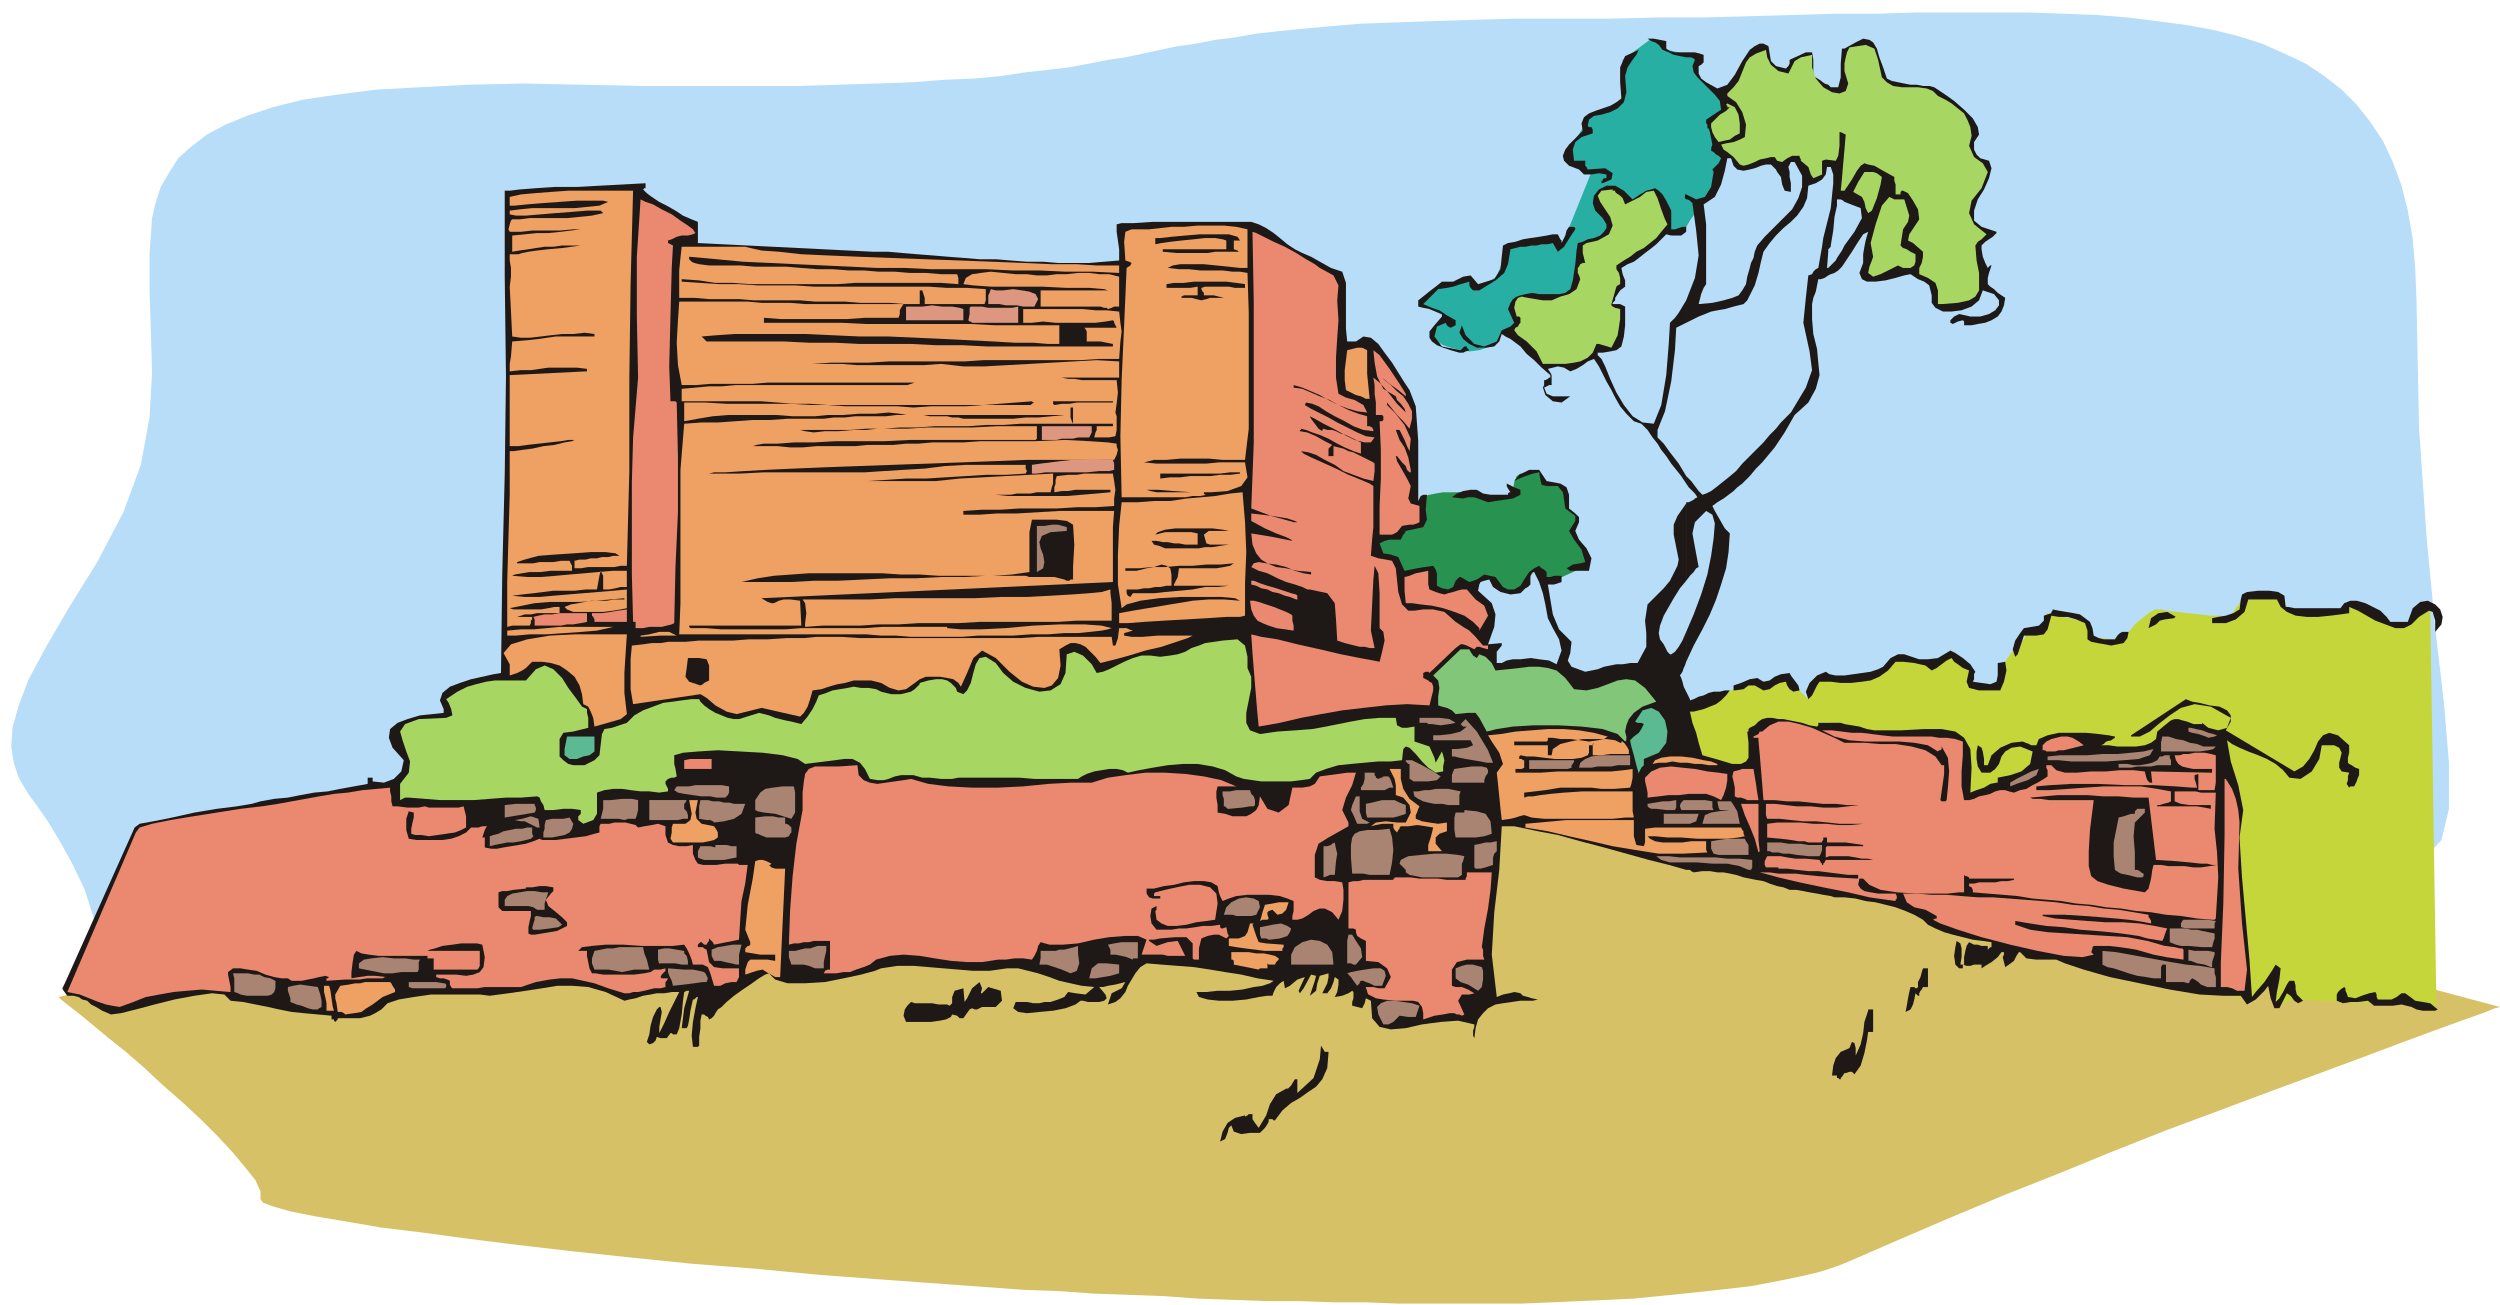 <svg xmlns="http://www.w3.org/2000/svg" fill-rule="evenodd" height="1.047in" preserveAspectRatio="none" stroke-linecap="round" viewBox="0 0 2006 1047" width="2.006in"><style>.pen1{stroke:none}.brush7{fill:#1e1916}.brush8{fill:#a8d663}.brush9{fill:#ea8970}.brush10{fill:#efa063}.brush11{fill:#aa8472}.brush12{fill:#5bba91}.brush14{fill:#dd967f}</style><path class="pen1" style="fill:#b7ddf9" d="m84 770-8-31-8-25-10-21-10-18-9-15-9-13-8-11-7-12-4-12-2-13 1-15 5-18 8-21 14-26 18-31 23-37 21-40 14-38 7-38 2-36-1-34-1-32v-30l2-28 3-13 4-12 7-12 7-11 10-9 13-10 15-8 17-7 21-7 24-6 27-4 31-4 36-2 39-2 44-1 48 1 48 1h123l34-1 31-1 28-1 26-2 24-1 21-2 20-3 18-2 17-2 16-3 15-3 14-2 14-3 14-3 14-3 15-2 15-3 16-2 17-3 18-2 20-2 22-2 24-2 27-1 29-1 31-1 35-1h77l39-1h37l36-1 36-1 34-1h33l32-1h90l28 1 26 1 25 2 24 3 23 3 22 4 20 5 19 6 18 8 17 8 15 10 14 11 12 12 11 14 10 15 8 17 7 19 5 20 4 23 2 24 1 26 2 101 6 87 7 74 7 60 4 48v37l-6 25-15 16-10 3-19 3-29 3-37 3-44 3-52 3-58 3-64 4-68 3-73 3-77 4-80 3-83 3-84 4-86 3-85 3-86 3-85 3-84 3-81 2-79 3-75 2-71 3-67 2-61 1-55 2-48 2-41 1-33 1h-25l-15 1h-5z"/><path class="pen1" style="fill:#d6c166" d="m47 800 1018-243 941 251-4 1-10 4-17 6-22 8-27 10-32 12-35 13-38 14-40 15-43 16-43 17-44 18-43 17-43 18-42 18-39 17-10 4-12 4-12 3-14 3-15 3-16 3-17 2-18 2-19 2-20 2-20 2-21 1-23 1-22 1-24 1h-99l-26-1h-26l-27-1h-27l-27-1-28-1-27-2-28-1-28-1-28-2-28-1-27-2-28-2-55-4-54-4-52-5-51-4-49-5-47-5-43-5-40-5-37-5-33-4-29-5-24-4-20-4-14-4-8-3-2-3v-6l-4-9-8-10-10-12-12-13-13-13-15-14-16-14-15-14-15-13-15-12-12-10-11-9-9-7-5-4-2-2z"/><path class="pen1" style="fill:#28afa3" d="m1204 268-1 2-1 3-2 3-3 2-4 1-6 2-8 1-7-1-8-2-6-2-5-3-4-4v-4l2-4 4-4 5-4-21-10 17-14 21-6 9 7 15-9 9-24 39-7 3 9 25-62-21-13 22-35 24-9V48l23-17 13 9 25 6-1 15 27 22-19 13 15 33-3 8-3 7-4 7-5 7-4 6-5 6-5 7-4 7-17 3-131 81z"/><path class="pen1" style="fill:#c4d63a" d="m1351 572 55-26 12 5 14-8 19 18 9-17 43-2 19-15 28 5 15-7 18 13-2 10 22 3 1-4 2-8 4-10 7-9 7-7 2-4-1-2-1-1 2 1 6 1h5l2-2v-5l2-4 1-4v-1l33 7 4 12 22 3 1-1 3-3 4-4 4-5 6-5 5-4 5-3h5l5 1 8 1 9 1 9 1 9 1h8l5 1h2l13-18h24l11 12h44l5-5 39 19 25-15 5 320-113-6-16 5v-23l-22 19-463-153 10-78z"/><path class="pen1" style="fill:#289351" d="m1139 403 1-3 3-2 4-1 5-1 6-1h19l20 4h16l2-2-1-4 1-6 2-5 3-2h5l4-1 3-1 1-1 9 11 11 2 4 18 9 6-5 12 14 22-4 7-22 10-5 1-5-3-4-3-4-2-4 6-4 5-5 4-6 3-5-2-4-4-5-3-4-5-70 32-28-75 43-16z"/><path class="pen1 brush7" d="m1480 39 9-5 6-3 5 1 3 2 3 5 2 7 3 8 3 9 4 2 5 1 5 1 5 1h5l5 1h5l4 1 3 2 6 4 7 5 8 7 7 7 4 7 1 6-4 6v6l2 4 3 3 7 2 2 6-2 8-4 9-5 8-3 9v8l6 5 12 4v1l-3 3-3 2-3 2-3 3v3l1 6 2 5 2 4 1-1 1-1h1l-1 3-1 3-1 4v5l2 2 3 2 3 3 6 4-1 6-2 5-3 4-5 3-5 2-6 1-5 1h-6v-3l-1-1-4 1-2 1-2 1-2-1v-2l1-1 2-2 2-1 2-1 9 2h8l7-2 5-3 3-4v-4l-4-5-9-3-3 8-6 5-8 3-8 1h-7l-6-3-3-4v-6l-2-8-4-3-5-2-6-4-5 1-7 2-8 2-8 1h-7l-4-2-2-5 3-8v-7l1-6 1-5 2-7-4 2-4 6-5 8-6 9v-14l8-11 6-11-1-8-13-5V39zm0 542 6 1 6 1 6 2 6 1h22l18-1h14l11 2 7 5 5 9 1 15-1 20 5-2 6-2 5-3 5-1h1v-4l10-2 9-3 7-6 2-10-10-4-7 1-5 3-3 4-2 6-3 4-4 3h-7l-3-5-1-6v-6l1-5 3 2 1 3 1 6v5h3l3-8 7-6 9-4 9-1 5 2 2 1h4l2-5 7-3 9-2h22l10 1 8 1 5 1v1l-3 2-4 1-2 2-2 1h6l7 1h15l7-1 5-2 4-3 1-6 6-5 5-4 3-1h3l3 1 4 1 5 2h7v-1l5 4 8 2 7-2 3-8-16-9-13-2-11 3-9 6-9 7-7 6-8 4h-7v-1l44-29 5 2 6 1 8 2 8 1 6 3 3 4v5l-4 7 55 33 7-4 5-6 4-7 3-7 4-5 5-2 7 2 9 8v6l-1 4v4l1 1 2 1 3 2 3 1v5l-1 2-1 3-2 4h-3l-1 1-2-3 1-3v-3l1-3-6-1-2-3v-4l1-4 1-4-2-4-4-2h-10l-2 11-6 10-9 6-9-1-5-6-6-5-7-4-7-3-8-3-7-3-6-3-4-3 3 17 6 19 4 20-3 22 2 32 3 33 3 33 2 30 3-4 7-8 6-9 3-5 4 3-1 9-2 10-1 8 3-3 3-5 3-6 2-3h4l1 4v3l1 4 5 5-4 2-3-2-3-4-3-2-6 12h-4l-3-8-2-10-3 4-7 7-7 4-5-7h-14l-19-1-24-4-24-5-24-5-21-6-15-5-7-3h-16l-8-1-5-5h-1l-2 3-2 4-4 3-3 2-1-4-1-4 1-2v-2h-2l-3 4-5 4-5 3-3 2v-3h-6l-3 1h-3l-3-1v3h-3l-3-3-1-7 1-7 1-5 3 2 1 4v7l-1 6h3v-6l1-5 1-4 2-3 4 2h3l3 1h5v3l1-1 1-1h1v-4l-7-1-8-1-8-2-8-2-7-2-7-3-6-3-4-4-7-4-7-3-8-3-8-2-8-2-8-1-8-2-9-1V581zm-11-511h6l2-8V51l1-12h2v123l-1-1-2-1h-3v5l-2 9-1 11-2 12v-30l1-10 1-10v-7l-2-6V70zm11 141-2 3-3 3-3 2-3 1v-7l1-1 1-1 1-1 1-1 1-2 2-3 2-3 2-4v14zm-11 369h8l3 1v139h-8l-3-1V580zm-65-540 4-3 4-2h3l4 2 1 6 1 6 4 4 8 2 2-2 1-2v-3l13-6h5l1 6v13l5 3 4 3 3 1 2 2v64h-3l-1 6-3 4-5 3-6 2-1 10-3 7-5 7-5 5-6 5-6 6-5 6-5 7-2 8-2 9-3 10-4 8v-22l1-4 2-4 1-5 2-5 6-7 7-7 8-8 7-7 5-9 3-9v-9l-6-11h-3l-1 2-1 2 1 4v4l1 5v7l-5-1-2-5-1-6-3-4-1-2-1-1-2-2-1-1h-4l-4 1-5 2-4 1V40zm65 180v-7l-1 1-1 1h-1l1-13v-2l1-1 1-1v-31l-2 8-2 8-2 8-1 7-3 17-2 1-2 2-1 2-3 1-1 9-1 9-1 10-1 10 5 23 2 15-5 14-12 20-2 2-3 3-3 3-4 5-5 5-5 6-5 5-6 6v16l5-6 5-5 5-6 5-6 4-6 4-6 4-7 4-7 11-10 6-11 3-11-1-10-1-11-3-12-1-12v-12l1-5 2-5 1-5 1-5h2l3-1 3-2 2-1zm-65 364 4-2 3-3 3-2 4-1h4l5 1h4l5 1 5 1 5 1 6 2 6 1 1-1v-2h10v139l-6-1-5-1-6-1-5-1-6-1h-5l-5-2-5-1-6-2-5-2-6-1-5-1V584zm-51-343 7-18 3-18-2-20-3-22-1-1-1-1-2-1h-1v-4l8 4 7-2 5-8 2-12-1-2 2-2 3-3 2-4-2-2-2-1-2-2-2-1v-2l1-3-1-5-1-5-1-3h-1v-3l-1-1v-3l3-2 3-2 3-2 3-2-1-7-4-5-5-5-5-5-4-4-3-4-1-5 2-5-1-1-2-1h-4v-4h7l4 1 3 1v6l-1 1-1 1-2 1v6l2 4 4 3 9 5 8-3 6-8 6-11 6-9v96l-5 1-5-1-3-3-2-6h-3l-2 10-3 11-5 10-9 6 2 16v48l-2 3-2 5-1 4-1 4 11-1 9-2 7-2 5-2 3-4 3-5 1-6 2-7v22l-1 2-1 2-2 2-1 1-8 2-7 2-6 1-5 1-5 2-5 2-4 2-6 3v-18zm51 141-3 3-3 3-4 3-3 3-4 3-4 3-5 3-4 3 2 4 4 7 4 7 4 4-1 15-2 13-4 13-4 12-5 12-6 12-7 13-6 13v-24l6-14 6-16 5-16 3-15 2-14 1-12-2-7-5-3-9 9-2 9 2 11 3 16-2 1-2 3-3 3-3 4v-63h2l2-1 2-1 1-1 2-1-2-3-2-2-3-3-2-3v-6l4 4 3 4 3 4 3 3 3-1 4-2 4-3 5-4 5-4 6-5 5-6 6-6v16zm-51 173 1 2 1 2 1 2v1l3-1 4-2 4-1 4-2 4-1h5l4-1h4l-3 4-4 4-4 3-5 2-5 2-4 1-4 1h-3l2 9 3 8 2 8 3 10 14 4 10 3h7l4-2 2-3v-12l-1-9h1v-2l1-1v121l-5-1-6-2-5-1-5-1h-5l-6-1h-6l-7 1-2-1-1-1h-3V555zm0-371v2-2zm-57 55v2l-1 1-1 1v1h6l2 1 2 1v15l-1 9-2 8-4 3-5 1-6 1h-4v2l3 3 3 6 4 10 5 11 6 10 7 9 8 5 9 1 6-15 4-24 2-25 1-17 4-4 3-4 3-5 3-5v18l-2 1-2 1-2 1-2 1-1 18-3 25-5 24-6 15v6l5 5 5 7 7 9 6 10v6l-4-6-4-5-4-5-4-6-4-5-3-5-4-5-4-6-3-3-2-2-3-1-3-1-6-6-5-6-4-7-3-6-4-7-3-6-3-6-4-6-5 2-4 3-5 3-5 2-5-3-5-1-4 1-4 1 2 3 1 2v8h-2l-2 1-2 1 2 5 5 2h14l-7 5-7-1-6-5-2-6 1-2v-4h1l2-1 1-1h1v-2l-7-6-6-6-6-5-5-6v-41l4-1 5-1 6 1h16l5-1 4-3 2-7 2-13 1-11 1-6 4-1 4-2 5-1 5-2 3-3 2-3v-3l-3-5-6-6-2-6 1-6 4-5 6-3h7l7 4 7 7 6-4 5-3 4-1 3-1 3 2 3 3 3 5 4 8v15h3l3-1 3-1h3v4l-4 3h-8l-4-1-4 4-4 4-5 4-4 3-5 4-4 3-5 2-5 3 1 5 2 5v5l-4 3-4 6zm57-79v-4h-1v3l1 1zm0-114-5-1-5-1-4-2-5-2-3-4-3-2-3-1-3-2h5l5 1 5 1v6l3 2 4 1h9v4zm0 485-1 3-1 2-1 3-2 3 1 2 1 3 1 4 2 4v143l-14-4-16-4-18-5-18-5-19-5-18-5-16-3-14-3V529l8-1 7 1 8 1 6 3 4-11-2-9-5-9-4-8-2-11-2-9-3-9-4-8h-1l-1 1-1 2v7l-2 2-2 1-2 2-2 2v-6l3-5 4-6 4-3 4-2 1 1 1 1 2 1 2 2v4h3l3-1h6v5l-3 1-3 1h-5l2 12 2 12 5 12 10 10-1 9-2 6 3 5 11 4 5-1 5-1 5-2 5-1 5-1h5l6-1h6l7-13v-11l-1-10 2-13 4-4 4-4 5-5 5-6 3-6 3-6 1-5-1-5-3-15v-8l3-7 7-10v62l-5 6-5 8-4 7-4 7-3 8-1 6 1 5 3 4 1 2 1 2 1 2 2 2h1l3-2 3-4 3-5 3-7v24zm-133 266 2 2 4 1 3 1 5 1-4 1h-10v-6zm0-133-5-1h-10l-2 35-4 34-2 34 4 34 5-2 5-1 4-1 5 1v6l-7 1-7 1-6 1-6 3-4 4-4 5-2 7-1 8-1-2v-4l1-3v-2l-13-3-14 1-15 2-13 3-12 1-9-2-6-7-1-14-4-2-1 4-2 4-8-2v-3l1-3v-5l-1-1-3 2-5 2-6 1 2-4 1-6v-4l-3-2-1 4-2 5-3 4h-4l2-4 2-4 1-5v-3l-7 2-2 6-1 6-5 4 2-6 2-6 1-4-4-1-6 11-3 4-1-2 5-11-6 2-6 5-4 2-1-6-3 2-3 3-2 4-1 3h-4l-7 1-10 2-11 1h-11l-9-1-7-2-2-4h8l9-1h10l10-1 9-2 7-1 6-2 3-2-13-2-13-3-13-2-12-2-13-2-13-1-13-1-12-1-5 3-4 5-3 5-3 5-2 5-4 5-4 3-6 2 3-9 4-2 4-2 3-5-8 2-6 1-4 1h-3l5 6 1 3-2 2-4 1h-9l-4-1h-2l-4 3-8 3-10 2-11 1-10 1-7-1-4-3 2-5h9l5 1h5l4-1h5l6-2 5-2 3-4 6 1 8 1 7-6-10-1-9-2-9-2-8-3-9-3-8-2-8-2h-9l-14 2h-13l-12-1-12-1-12-1-12-1h-13l-13 2-5 2-11 3-14 3-15 3-16 1h-14l-10-3-5-5-3 1-5 3-7 5-6 4-7 5-6 5-4 4-3 2-2 3-1 2-2 2-2 1-1-2-2-1-1-1h-2l-1 5v6l-1 7v7l-1 1h-4l-1-9 1-11 2-11 2-9h-1l-1 1-1 1h-1l-2 9-1 7-1 5-1 2h-4l1-8 1-8 2-7 2-7h-2l-2 1-1 7-1 11-2 11-2 5h-3l-1-1h-1l-3 4h-5l-3-1-1 3-2 2-3 1-2-2 2-6 1-7 2-7 3-6 1-1 1-1h1l1 4-1 6-1 6v5l4-8 4-9 4-8 4-8h-6l-6 1h-6l-5 1-6 1-6 2-5 1-4 1-15-7-14-4-13-1h-12l-12 2-13 2-14 2-15 2-8-1h-39l-14 2-12 2-9 3-5 5-5 3-4 2-4 1-4 1h-18v1l-1 1-1 1-1-1v-1h-2v-3l-11-1-11-1-10-1-10-2-9-2-10-2-10-2-10-1-5-5-10-1-14 2-16 3-16 4-15 4-12 3-8 1-7-3-5-3-4-2-3-3-4-1-3-2-4-1h-5l-3-4-1-2 1-2 1-2 56-125 4-3 11-2 15-3 18-4 18-3 16-2 12-2 7-2 11-2 11-1 10-2 11-2 11-1 10-2 11-2 11-2v-5h4v3l9 1 8-3 6-6 2-9-9-10-3-8 1-7 6-5 8-3 10-3 10-1 9-1v-3l-3-7 2-6 6-5 8-3 9-3 9-2 9-2 6-1 1-79 2-80 1-79-1-80v-69h4l8-1 13-1 15-1h18l18-1 19-1 18-1v4h-1l-1 1 3 3 4 3 6 4 6 3 7 4 6 4 7 3 5 2v17l141 7h12l11 1 12 1 13 1 12 1 13 1 12 1h13l12 1 13 1h13l12 1h25l12-1 12-1v-9l-1-7-1-7v-6l4-1h10l15-1h79l6 2 6 3 6 4 5 4 6 5 6 4 6 3 7 3 16 9 9 3 3 9v37l1 10h7l6-4 6 1 6 5 5 7 6 8 5 8 5 8 4 6 5 13 2 28v48l1-2 1-2 2-1h3l-1 12 1 8-3 6-14 3-1 2-1 1-1 2-1 2h-9l-4 1-4 2 3 8 6 1 6 2 5 11 5-1 5-1 6-1 7-1 2 3 1 3v10l4 2 5 1 4-2 2-5 1-1 1-1 1-1h1l7 4 6-2 6-4 9 2 6 8 4 2h5l5-3v6l-8 1-8-2-6-4-3-6-4 1-3 1-1 2-1 5 11 10 3 9-1 10-5 14 11-1v2l-4 5v9h4l4-2 5-1h6v135zm0-386v-41l-3 1-3 2-2 3-2 5 5 11-3 3-7 3-4 9-10 4-8-2-7-7-3-8-2 6 3 5 5 4 6 3h7l7-1 4-4 2-6 3 2 4 2 4 3 4 3zM979 916l2-8 4-7 6-4 8-2v1l2-1 1-1h3v4l2 3 3 4 6-10 3-9 5-8 9-5v1l3-3 3-5h2v11l13-12 5-15 1-11 3 5h3v1l-1 12-4 9-5 6-6 4-7 5-7 4-7 6-6 8h-1l-1-1h-3v2l-1 2-2 3-4 4h-8l-7 1-6-2-2-5-2 2-1 4-2 5-4 2zm497-50-1-1h-1v-2h-4l1-8 2-6 4-5 7-3 2-5 2 1 1 4v6l4-9 2-9 1-9 3-9v-1h4v18h-4l-1 7-2 10-3 10-5 7-2-2h-2l-3 1h-1l-2 3-1 1v1h-1z"/><path class="pen1 brush8" d="m1297 230 1-1 2-1v-5l-1-4-2-3v-3l6-4 5-3 5-4 6-3 5-4 5-4 4-5 5-6-2-4-3-8-3-9-3-6-6 1-5 4-6 3-6 3-2-5-2-2-3-2-1-1v-1h-2v-1l-9 1-3 4 2 5 4 6 4 6 2 7-3 7-9 5-9 2-3 2v6l2 8h-2l-2 1-1 2-1 1v4l1 2 1 3-3 8-6 4-7 2-7 3h-7l-6-1-6-1-5-1-3 1-2 3-1 5 2 7h2l1 1v4l-1 1-1 2-2 1-1 2 3 4 7 5 8 8 5 10h18l7-1 5-1 6-3 4-4 3-7h2l10 3 5-10 2-13v-8l-4-1-2-1-1-1v-1l4-14z"/><path class="pen1 brush9" d="m54 796 5 1 5 1 5 2 5 2 5 2 6 2 5 1 6 1 11-4 10-4 11-2 11-2 11-1 12-1 11 1 12 1v-4l-1-5-1-5v-2l4-3h6l6 1 7 1 7 3 7 2 6 1h5l3 2h8l5-1 5-1 4-1 5-1 3 1-1 1h-1v2l15-1h11l7-1h12l2-1h1l-9-1h-6l-7 1-6 1v-5l1-8 1-6 2-3 4 2 6 1 8 1h39v2h5v9h35l1-1 1-2v-12h-42l2-1 4-1 6-2 8-1 7-1h13l4 1 2 10-1 8-3 4-5 2-6 1-8-1h-16v2l3 1h3l3 1 2 1v3l1 2 1 1h20l6-1h29l12-4 11-2 9-1h9l9 2 9 2 11 4 13 4h4l3-1h4l5-1 4-1 4-1h5l4-1v-4l1-1 1-2h-5l-1-1 1-2 2-2 1-1v-2l-4 1h-5l-3 2-5 1-8 1h-25l-6-1h-3l-2-4-1-5-1-5v-4h-7l3-3 8-1 11-1h14l15 1h25l9-1 2 3 2 4 2 5 1 4h8l4 2 2 5 3 10h5l4-2 5-1h4l1-2 1-2v-7h-13l-7-1-4-4-2-10-2-1-1-1h-4v-2l1-1 1-1h1l1 1 1 1h2l1-2 1-1v-2l1 1 1 1 1 1 1 2 5-1 5-1 5-1 5-1 1-16 1-15 3-14 2-15h-7l-1-1h-10l-7 1h-11l-4-1-2-3-2-5v-7l-5 1h-6l-5-1-4-2-1-3-1-3v-7l-6-2-5 1-6 1-5 1-2-2-4-1-4-1h-9l-4 1h-7l-1 2v5l-4 1-7 2-8 1-8 1-8 1h-11l-2-1-5 2-6 2-6 1-6 1-6 1-5 1h-5l-5-1v-8h-2l1-3 1-3 1-2 1-1h-4l-3 1h-6l-4 4-6 3-6 2-7 1h-21l-6-1-2-7v-9l2-6 4 1v4l-1 4-1 5v4l3 1h5l6 1 7-1 7-1 7-1 5-2 4-2v-9l-1-4-1-4-4 1h-24l-3-1-5 1h-9l-8-1h-4l-1-4v-4l-1-4v-3l-11 1-11 1-12 2-11 1-12 2-11 2-11 2-11 2-13 2-17 2-19 3-19 3-18 3-15 3-10 3-3 4-55 128z"/><path class="pen1 brush10" d="m411 270 7 1h7l9-1 8-1 9-1h9l9-1 8 1v2h-31l-7 1-7 1-9 1-12 1-1 12-1 6v6l9-1h8l7-1 7-1h23l8 1v2h-1l-61 3v57h7l7-1 9-1 9-1 9-1 6-1h5l-2 1-6 1-8 2-9 1-9 2-8 1-7 1h-3v35l-1 34-1 36v36l4-1h14l1-2v-2l1-1v-2h-12l3-1 3-1h5l5-1h18v-5h-4l-5 1-6 1h-22l-3-1 10-2 10-2 12-1h24l13-1 12-1 11-1v1h-8l-6 1h-12l-6 1-5 1-6 1-5 2 2 2 5 2h24l8-1 6-1 5-1v-15l-11 1-12 1-12 1-12 1-12 1-11 1h-12l-10-1 8-1 9-1 8-1 8-1h17l9-1h9l2-11 1-4 2 4v11h5l5-1 4-1h5v-13h-11l-12 1-11 1-12 1-11 1-12 1h-11l-12-1 2-1 6-1 6-1h9l8-1h17v-4l-1-2-1-2h-7l-6 1h-11l-5 1h-13v-1l6-2 11-3 13-1 15-1 14-1h12l8 1 3 2h-5l-4 1h-5l-4 1h-5l-4 1h-5l-4 1v6h5l6-1h21l5-1h5l2-76v-75l1-75 2-75h-52l-14 1-13 1-11 1-9 2v7h4l10-1 12-1 14-1 14-1h21l4 1-7 3-10 1-10 1h-34l-10 1-8 1v3l5 1h8l12-1 12-1 13-1 12-1h11l1 1 1 1-9 2-10 1-10 1h-30l-8 1h-6l-1 1-1 3-1 4 1 2h9l9-1h22l11-1h17-11l-8 1-8 1-10 1h-9l-10 1-10 1v13l6-1 7-1 6-1 7-1h7l7-1h15l-15 2-11 1-9 1-7 1-5 1-3 1h-7v5l1 6v7l-1 8 2 40z"/><path class="pen1 brush7" d="m727 820-2-5 1-5 2-3 3-3 3 1h14l5 1h7l2 1 2-2v-5l2-5 7-2 1 11 2-3 4-8 6-5 2 5-1 4h1l5-5 10 3 1 8-5 5h-11l-4 2h-2l-2-1-2 1-5 7h-3l-2-2-4-1-1 2-4 2-5 1-7 1h-20z"/><path class="pen1 brush11" d="m1110 822-4-8-1-6 3-3 5-2h6l7 1 7 1 6 2-3 9h-6l-7-1-5 5-2 1-2 1h-4z"/><path class="pen1 brush9" d="M1142 818v-5l-1-5-3-4-4-1h-14l-10-1-6-1-4-2-2-1-1-2v-1l-1-2v-1h6l4 1h5l5-9-3-7-7-5-10-1v-16l-4-2-3-2-1-3v-2l-2-1h-4v-37l4-1h4l4-1h24v-1h1v-1h13l7 1h15l7 1h15v-1l1-2v-3h20l-1 14-2 15-3 16-2 15 1 2v5l1 3h-14l-8 2-4 6v13l3 1h5l5 2 5 3-4 1h-6l-3 5 5 11-2 1-2-1h-2l-2-1h-4l-5 1-7 1-9 3z"/><path class="pen1 brush10" d="m277 814-1-1-2-1h-3l-1-7-1-4v-3l4-7 7-1 5-1h4l4-1h20l1 1 1 2 2 3v2l-5 2-5 2-4 3-4 3-5 3-4 3-6 1-7 1z"/><path class="pen1 brush7" d="m1529 812 1-5 1-6 1-5 1-4h3l1 1h1l1-1v-4l2-4 1-4 1-3h4v15h-4l-1 2-1 1-1 2v2h-1l-1-1-1-1-1 5-1 4-2 4-4 2z"/><path class="pen1 brush10" d="M266 811h-4v-6l-1-5-1-4v-5h4l1 3 1 7 1 7 1 3h-2z"/><path class="pen1 brush7" d="m1944 811-5-1-4-2-4-1-4-1-7 1h-15l-5-4-8 1h-6l-6 1-5-2v-5l1-2 2-2 3-2 1 1v2l1 2 1 3 6 1 5-2 6-2 5-1 1 2v2l1 2h11l4-2 4-3h3l8 6 6 1 6 1 6 5-2 1h-10z"/><path class="pen1 brush11" d="m251 810-4-1-5-2-4-1-5-2v-3l-1-3-1-3v-3l4-1 6-1 7 1 7 1 1 3 1 3 1 5v5l-2 1-1 1h-4zm-44-11h-9l-5-1-2-1-3-1v-11l-1-4h12l5 1h4l4 2 5 1 4 2v6l-1 3-2 2-3 1h-8zm979-4-8-5-6-2-4-3v-8l5-2 4-1h5l7 2 1 3v7l-1 6-3 3zm-847-2h-8l-3-1v-4h22l6 1h1l1 1v2l-1 1h-18zm1432-1-5-2-2-2-3-2-2-1-1 1-1 1v1l-1 1-4-1h-14v-14h-3l-1 2v9h-6l-6-1-7-1-7-2-6-2-6-2-5-1-4-2v-11l11 1 11 2 11 2 11 2 11 2 12 2 11 1 12 2v4l1 3v8h-7z"/><path class="pen1 brush9" d="M1782 792v-20l2-47 1-55v-45h1l5 8 3 8 2 9 1 10-1 37 3 44 4 37-2 17h-6l-4-2-4-1h-5z"/><path class="pen1 brush11" d="m1103 791-4-2-3-1-2-1h-2l-1 1v1l-1 1-1 1-3-4-2-3-2-2-1-1 3-1 5-1 6-1 7-1h6l3 2 1 4-3 8h-6zm-563 0-1-4-2-4-1-3v-3l13 1h7l5 1 4 1 1 1 1 2 1 2-1 3h-3l-7 1-8 1-9 1zm334-6 2-8 5-4h7l10 1v7l-7 2-6 1-6 1h-5z"/><path class="pen1 brush10" d="m622 784-7-4-3-2-5 1-9 3v-4l1-3 1-3 2-2h14l6 1v-5h-12l-6-1-6-1v-3l1-1 1-1h1l1-1v-2l-4-10 2-20 4-21 2-14 3-1h3l3 1 4 2-1 1h-1l2 2 3 1h8l-1 22-1 21-1 22-1 22h-4z"/><path class="pen1 brush9" d="m661 781 1-2 2-1h2v-23h-13l-4 1h-4l-4 1h-4l-4 1 1-28 2-27 3-26 5-27v-14l1-9 1-6 3-4 5-2h19l15-1 1 8 4 4 5 2 6 1 7-1 7-1 7-1 6-1 14 4 16 2 19 1h21l20-1 20-2 19-1h16l13-4 14-2 16-2h16l16 1 15 2 14 3 12 5h-15l-1 4v5l1 6v6l6 1 6 2h11l4-2 4-3 2-4 1-7 6 10 9 3 8-6 3-14h8l6-1 4-2 4-6 15-2 7-1h7l-3 10-5 10-3 10 5 10v3l-16 9-8 5-3 9v18l4 2 6 1h6l6 1 1 6v8l-1 9-3 7-5-6-6-3h-4l-5 2-4 3-5 3-4 1h-4v-3l1-4v-8l-5-2-6-2-9-1h-17l-9 1-6 2-5 2-1-2-1-2-1-3-1-5-5-3-6-1h-8l-8 1-8 2-8 1-8 2h-6v4l2 3 3 1h6v-2h-5v-2l1-1 8-2 9-2 10-2h9l8 2 5 5 1 8-2 13-7 1-8 1-8 2-8 1h-7l-5-2-4-3-1-7 1-1v-3l-4 2-1 6 1 6 4 5h12l6-1h6l7-1 6-1h7l7-1v2l1 1h1l3-1 1 5 1 2-1 1-1 1-6-3h-4l-5 1-5 2-1 4-1 4v9h-4l-1-1v-12l-5-5h-9l-12 1-5 1h-4v1l6 4 9-3 8-1 6 12h-14l-4-1h-17l1-3 1-3 1-3 1-3-7-3h-10l-13 1-12 2-13 3-12 1h-11l-7-2-2 3-1 4-2 4-2 3-7-1h-7l-7 1h-6l-13 2h-12l-13-1-13-2-12-2-13-1-11 1-11 3-5 4-5 2-6 2-5 2h-5l-6 1h-10z"/><path class="pen1 brush11" d="m308 781-5-1-5-1-5-1-5-1v-4l4-3 6-1 9-1 9 1h9l7 1h5l-1 2v6l-1 2h-13l-7 1h-7zm551 0-7-3-6-2-6-2h-6l1-5v-6h12l3-1h4l4-1 4-1 3-1v6l1 8-2 6-5 2zm-360-1-5-1-6-1h-11l-2-5v-4l1-3 1-3 5-1 5-1h5l5-1h19l1 5 2 5 1 4 1 4h-12l-5 1-5 1z"/><path class="pen1 brush10" d="m1010 778-5-1-5-1-5-1-5-1v-3l-1-1h-1v-6h14l6 1h6l5 1 4 1 3 2v1l-1 1-1 1-1 2h-5l-1-1v4h-6l-1 1z"/><path class="pen1 brush11" d="m654 777-5-2-4-1h-10l-1-3-1-3v-5h5l4-1 4-1h4l3-1 3-1h7v4l-1 4-1 5v5h-7zm1120-1-5-2-6-1-5-2h-2v-9l5 1h11l5 1v2l-1 3-1 3v4h-1zm-727-2h-11v-8l3-6 6-4 7-2 7 1 6 3 4 6 1 10h-23zm-456 0-4-1-5-1-4-1h-5l-1-2-1-2v-5l5-2 6-1 6-1h7l-1 4-1 4v8h-2zm497 0h-2l-2-1h-3v-18l1-5h3l3 5 4 6 1 7-5 6zm-556-1h-3v1l-1-4v-8l5-1h4l6 1 6 1v2l2 2 1 4v3h-5l-5-1h-10z"/><path class="pen1 brush9" d="m1752 770-14-2-10-2-7-2-7-2-6-1-7-1-9-1h-12l-1 1v1l-1 3 2 2-9 2-15-1-21-4-22-5-23-6-19-6-14-5-6-3 2-1h1v-2l-9-5-9-2-6-4-3-7h11l12 1h12l12 1 13 1h12l13 1 13 1 13 1 12 1 13 2 13 1 12 2 12 1 12 2 12 2v2l1 1 1 2v2l-5-1-6-1-7-1-10-1-12-1-13-1-16-1h-18v1l10 2 13 1 13 1 14 1h14l14 1 12 2 10 2-1 2-1 3-1 3-1 2-6-1-6-1-7-2-7-1-7-1-9-1-11-1-13-1-13-2-14-1-13-2-12-2v3l12 4 14 2 16 1 16 1 16 1 16 1 16 3 14 4 8 1 4 1h2l1 1v8z"/><path class="pen1 brush11" d="m909 770-5-2-4-1-5-1h-4v-4l-1-2-1-2 5-1 6-1h13v13h-4v1z"/><path class="pen1 brush10" d="m1015 763-8-1-8-1-7-1-6-1v-6h8l5-2 2-3 2-7h4-1l-1 1 3 9 2 5 6 1 14 1v2l-1 1v2h-14z"/><path class="pen1 brush11" d="m1767 760-11-1h-6l-4-1-5-2v-11h13l4 1h5l4 1 5 1 5 1v4l-1 3-1 4h-8zm-748-6h-1l-2-1h-4l-1-3v-6l10-2 7-1 5 2 3 2-1 3-2 3-6 2-8 1z"/><path class="pen1 brush7" d="M429 750h-3l-2-1v-5l1-5 1-4v-4h-23l-3-3v-12l3-1h4l5-1 10-1v-1h5l6-1h5l6 1v3l-1 1-1 1-4 5 2 5 5 4 6 5 4 4v3l-8 4-18 3z"/><path class="pen1 brush11" d="m428 746-1-1 1-4 1-3v-2l1-1h1l5 1h5l5 1 5 5-3 2-7 1-8 1h-5zm1343-1h-16l-5-1v-3l1-2 1-1h19l7 1-1 2v4h-6z"/><path class="pen1 brush10" d="m1011 739 1-3 1-4 1-3 1-3 6-1 5-1h8l-2 6-3 3-4 1-4-4-3 1-1 1v2l1 3-1 1h-4l-2 1z"/><path class="pen1 brush9" d="m1775 738-12-1-13-2-12-1-12-2-12-1-12-2-12-1-12-2-12-1-12-2-11-1-12-1-12-2-12-1-12-1-12-1v-2l-1-2-2-1v-2h4l4-1h13l5-1h5l5-1v-1h-36v-1l-2-1h-1l-1-1v14h-4l-9 1h-26l-15-1-13-2-9-4-5-5h-3l-1 5 2 3 3 2 5 1 6 1h14l1 2v2l-1 1v1l-7-1-14-2-17-4-20-4-19-4-17-4-11-3-4-1h8l7 1h14l8 1 10 1 14 1 18 1v-3h-8l-8-1-8-1-8-1h-8l-9-1-8-1h-8 1v-1h2-12l-1-2v-3l2-4h11l5 1 7 1h8l11 1 1 2 1 1v1h1v-1l1-1 1-2h38l-4-1h-5l-5-1-6-1h-15l-3 1v-8l1-1h29v-1l-7-1-7-1h-15v-4h-3v2l-1 1v1h-11l-3-1h-5l-6-1-8-1-11-1v-11l8-1h19l10 1h10l10 1h10l10-1h-19l-9-1-10-1h-10l-10-1-9-1h-10l-1-3v-9h7l9 1 9 1h11l10 1h11l9-1 9-1h-10l-9-1h-10l-10-1-10-1h-9l-10-1h-9l-1-13-1-12-1-12-1-11v-2h-4v-1l2-1 2-1 1-2h2l6-5 7-3h8l9 2 10 3 9 4 9 4 8 4h16l12 1h13l13 2 11 3 8 5 5 7h2v7l-1 7-1 7-1 7 1 1h3l1-1 1-10 1-13-1-11-5-9v2l-1 1h-1l-1 1-8-5-11-2-12-1h-27l-13-1-12-3-10-5h8l8 1 8 1h8l8 1 8 1 9 1h31l6 1h6l7 1 6 2v11l-1 13v12l2 11h4l4-1 4-2 5-1 4-1 4-2 4-1h4l3 1 4 1 5-2 5-1 5-3 4-2 5-3 3-2v-5l-1-2v-2h4l4 4 7 2h9l12-1h12l11-1h11l9 1 1 4 1 3 2 2h2l-1-9 49 1v-3h-15l-5-1-4-1-3-2-2-3-1-4h4l3-1h4l5-1h8l5 1 4 1v22l-1 6h-13v-13l-3 1v3l1 3 1 4h-4l-13-1-18-1h-22l-23-1h-21l-17 1-11 1v3h11l14-1 14-1 15-1h30l13 2 11 2v8l-2 1-4 1-3 1h-2v1h32l6 1 5 1v-3h-17l-7-1-5-2v-8h17l4 1h12l-1 29 2 19 1 20-2 33-1 1h-2z"/><path class="pen1 brush11" d="m992 735-3-1h-7l2-6 4-4 6-3 6-1 6 1 4 2 1 5-3 6-4 1h-12zm-561-5-3-2-4-1h-19v-5l2-3 4-2 6-1 6-1h6l6 1h5l-1 3-1 3-1 3v5h-6z"/><path class="pen1 brush7" d="m1721 716-17-3-12-3-9-3-5-4-2-8v-12l1-17 3-24h-36l-7-1h-6l-2-1 11-1 11-1h24l13 1h12l12 1h12l6 50 16 1 11 1 9 1h5l4 1h4l-6 1-7 1h-6l-7-1h-13l-6-1h-6l-1 4-1 7-2 8-3 3z"/><path class="pen1 brush11" d="M1062 704v-25h3l3-1 1-1 2-1 1 5 1 4-1 6-1 11h-4l-2 1-3 1zm98 0h-19l-5-1-5-1-3-2v-2l-5-5 1-3 6-3 10-1 11-1h10l9 1 5 1-1 4-1 2v9l-3 2h-10zm555 0-8-2-5-1-2-1-3-2-1-11v-11l2-10 2-10 4-1 3-1 3-1h3v-2l1-1 1-1h6v3l-8 8-1 11 1 13v14h2l2 1 1 1 2 1v2l-1 1h-4zm-612-2h-4l-5-1h-9l-1-13v-10l1-6 2-3 4-2 6-1h8l10-1 2 7 1 10-1 10-2 10h-12zm300-4-7-3-10-2h-12l-12-1h-22l-7-2-4-3h10l9 1h29l9 1h10l10 1v6l-1 2h-2zm-218-1h-1l-1-1v-18l5-1 4-1h4l5-1v8l-2 2-1 3v6l-3 1-3 1-4 1h-3zm-614-7h-6l-3-1-2-1v-5l1-2 1-2h8l4 1v-2h9l4 1h4v9l-5 1-5 1h-10zm880-3-9-1-6-1h-5l-4-1h-5l-2-1h-2v-7h11l6 1h10l6 1h11v4l-1 3-1 2h-9zm-63-1h-9l-4-1-2-4v-6l6-1 7-1h14l1 2 2 3v8h-15z"/><path class="pen1 brush10" d="M1224 664v-3l11-1 11-1 11-1h54v13l2 7 6 1 1-3v-11l8-1h69l1 2 1 1v2l1 2-5 1-9 1h-24l-13-1h-11l-10-1h-6l2 2 4 2 6 1h16l7-1h12v7l1 2-20 1h-19l-19-3-18-3-17-4-18-4-17-4-18-3z"/><path class="pen1 brush9" d="m1411 684-3-11-4-10-4-9-3-9h14v29l1 9-1 1z"/><path class="pen1 brush10" d="M1146 683v-5l2-6 1-4 1-4-6-1-7-1-7 1h-6l-1 1v1l-1 1-1 2-2-2-1-2v-3h-9l-5 1-4 1 4-3 8-1 9 1h7l4-8-1-6-5-6-6-2v-8l-1-5-2-4-2-4h9v8l2 8 5 8 8 6-1 2-1 3-1 2v3l5 2 6 1 7 1 7-1v7l-6 2-3 3v5l5 6h-11z"/><path class="pen1 brush11" d="M393 679v-8l3-1 4-1 4-2 5-1 5-1h5l4-1h4v5l1 2-2 2-4 1-4 1-6 1h-5l-5 1-5 1-4 1z"/><path class="pen1 brush10" d="m540 676-2-3 1-5v-4l1-3h10l4-3 1-5-2-11h7l-2 10 1 5 4 4 10 2 2 3 1 2v4l-3 2-4 1-5 1h-24z"/><path class="pen1 brush11" d="M436 672v-4l1-3v-3l1-4 5-1h9l5-1 3 5-1 4-2 3-4 2-5 1-5 1h-7zm735 0h-3l-1-6v-10l1-4h7v-2l10 1 7 2 4 6 1 10-6 2-7 1h-13zm-556 0-5-2-2-1h-1l-1-1v-12l8-1h6l5 1h5v5h1l2 1 1 1 1 1v4l-1 1-1 2-3 1h-15zm-184-8-6-3-4-2h-3l-5-1 6-1 7-2 6 2 1 7h-2zm658-3-3-7-2-4 1-4 3-7h3v12l2 6 6 3-2 1h-8zm277 0 2-7 5-2 6-1 9-1h-8l-1-2-1-5h11l2 3 3 5 1 5 1 5h-30zm-25 0h-6v-8h28l-2 6-5 2h-15z"/><path class="pen1 brush8" d="m856 525 6-2 7 3 7 7 4 7 5-1 5-2 6-3 6-3 7-3 7-2h7l8 1 8-1 6-1 6-2 5-3 6-2 5-2 7-1 7-1 12-1 6 5 2 9v9l3 7v9l-2 10-2 10v8l3 6 8 3 14-2 15-1 13-1 11-2 10-2 10-2 11-2 12-1h13l1 6 4 2h4l6-1v12l12 4 4 9 1 4 5-9 1 3 1 4-1 5v4l-6 1-6-4-5-5-5-6-5-5-3-1-2 2-1 9-9 1h-10l-11 1-11 1-10 1-10 3-8 3-5 5-7 1-8 1h-24l-7-1-7-1-6-2-9-5-10-3-12-2h-12l-12 1-12 2-11 2-9 2-4-2-5-1h-6l-6 1-6 1-6 2-4 2-3 2h-35l-12-1h-49l-5 1h-9l-9-1h-6l-7-2h-10l-5 1-5 2-4 1h-5l-6-1-4-8-4-5-6-3h-7l-7 1-8 1-8 1-8 1-6-4-12-3-16-2-18-1-18-1-16 1-12 1-7 2v7l1 4 1 6-2 1h-2l-3 1-2 2v2l1 2 1 2v2l-7 1-8-1h-7l-8-1-7-1h-7l-7 1-6 2v17l-3 5-8 3-4-3v-3l2-2v-3l-7-1h-7l-8 1h-7l-1-4-2-3-1-3-2-1-13 1h-12l-13 1-13 1h-27l-12-1-13-1h-3l-2 1-2 1v-13l7-9 1-9-3-8-3-9-2-7 4-6 11-4 22-1 5-2-1-5-2-5-2-3 9-6 8-4 7-2 8-2 7-1h25l8-9 7-3 7 3 7 7 5 8 6 8 5 7 4 2v3l1 4v8l-12 3-8 1-3 5v14l3 3 4 3 4 1h9l4-2 4-2 4-4 2-17 2-4 6-1 12-4 6-6 7-4 8-3 8-3 8-1 7-1 8-1h6l1 2 3 3 4 3 5 3 5 2 5 2 5 1h4l16-5 4 1 4 1 5 2 4 1 4 1 5 1 4 1 4 1 5-6 4-6 3-6 2-5 6-2 5-2 6-1 6-1 5-1 6 1h6l6 1 4 2 4 1 4 1h8l4-1 4-1 3-2 1-1 2-2 1-1v-1l7-2 6-1h5l4 1 3 2 2 2 2 2 1 3 5 2 3-3 3-6 2-8 2-7 3-5 5-1 8 5 6 8 8 7 10 5 11 3 9-1 8-5 4-9 1-15z"/><path class="pen1 brush10" d="m591 573-8-2-9-5-7-6-5-3-54 8-2-12v-24l1-11 9-1 7-1h7l6-1h14l11-1h27l13-1h15l15-1h14l10-1h20l15 1h129l14-1h59l1 7h2l2-6 1-8h6l2 1 3 1-7 2v2l6 1h9l12-1h28l-4 2-9 3-12 4-13 3-13 4-11 3-8 2-4 1-4-5-4-4-4-4-4-2-4-1h-4l-4 2-5 3 1 13-2 10-5 6-6 2-9-1-9-4-10-8-11-11-11-6-7 6-5 12-5 11-2-3-4-3-5-1-6-1h-11l-5 2-4 3-7 5-6 1-7-2-7-4-8-2h-14l-7 2-6 1-7 2-6 2-7 1-2 7-2 6-3 5-3 3-31-7-20 5zm614 85-1-9-1-10-1-10-1-9 5-7-3-9-6-9-3-5 10-1 12-2 13-1 13-1h13l12 1 12 2 11 3-3 2-5 1-7 1-7-1-8-1h-8l-6-1h-4v2l-1 1h-26v3h27v8h3l1-5 6-4 8-2 10-2h19l7 1 4 2h1v-1h1l2 2 2 3 1 2v3h-15l-7 1h-7v-8l1-2-1 1v1h-3v6l-1 2-5 2-7 1h-15l-8-1-8-1h-6l-5-1-1 1v2h2l1 1h1v6l-2 1h-5v3h20l14-1h43l10-1 7-1v7l-1 5-1 3-13 1h-10l-8-1h-25l-12 2-17 2v4l3-1h4l6-1 8-1 11-1 15-1h40v16l1 5h-7l-10 1h-55l-10-1-6-2-4 1-3 1-4 1-7 1z"/><path class="pen1 brush11" d="m573 660-1-1-2-1h-3l-6-1v-10l1-5h6l4 1h5l4 1h4l4 1h9l-3 8-6 4-8 2-8 1zm-72-2-5-1h-14l1-4 1-4v-7h6l9-1h8l5 1v8l-1 4-1 3h-6l-3 1zm20 0v-16h30l-1 2-1 1v4l1 1 1 1 1 3v3h-4l-4 1h-23zm114-1-13-4-9-1-5-1-2-1v-8l2-3 2-3 4-3 6-1 8-1h9l1 5v16l-3 5zm-230-1v-10l9-1h15v1l1 2v2l-1 2-6 1-6 1-6 1-6 1zm692 0-1-4v-7l5-1 4-1 4-1h10l4 2 5 2v7l-3 1-3 1-4 1h-21zm274-6h-22l-1-3v-1l1-2 2-2h17l6 1v5l1 2h-4zm-34 0-8-1h-4l-2-1-1-1v-2l6-1 6-1h5l6-1v6l-1 2h-7zm-351-1h-1l-1-1-1-1h-1v-6l-1-3v-3h6l5-1h11l1 3 2 2 1 3v4l-1 1h-3l-6 1-11 1zm182-3h-6l-5-1h-6l-5-1-4-1-4-2-3-2-1-4h4l5-1h4l5-1h10l5 1 5 1-1 3v8h-3z"/><path class="pen1 brush9" d="m1402 642-2-1-3-1h-3l-2-1v-7l-1-5-1-4 1-4 4-1 3-1h9l1 6 1 6 1 7 1 6h-9z"/><path class="pen1 brush11" d="M578 640h-3l-5-1h-7l-7-1-7-1-5-1-3-2 2-3h10l5-1h21l6 1v5l-1 2-2 2h-4z"/><path class="pen1 brush9" d="M1322 640v-4l-1-5-1-4v-3l5-5 7-3 9-1 9 1 10 1 10 2 9 1 7 1v5l-1 6-2 6-2 4-6-3-6-2h-14l-8 1h-8l-8 1-9 1z"/><path class="pen1 brush11" d="M1109 634h-17v-2l2-3 1-4v-5h8v2l1 1v1l2 1 2-1h1l1-1h4l1 1 1 2 1 3 1 3h-3l-2 1-2 1h-2zm504-3v-3l5-3 6-3 6-3 6-2-2 5-7 4-9 3-5 2zm-448-3v-6l1-3 1-2 14-2h8l4 1 1 2v2l-2 3-1 3v2h-26zm-30-1h-1l-1-1-2-1v-12h-1l-1-1-1-1v-1h5l8 4 9 5 6 4-3 3-7 1h-11z"/><path class="pen1 brush12" d="m1315 621-2-7-2-8-2-7-1-5 3-3 4-3 2-3 2-4-2-1h-3l-2-1 6-9 7-2 6 3 5 7 2 9-1 9-6 8-12 5v5l-2 2-2 4v1z"/><path class="pen1 brush9" d="M549 617v-7l5-1h17v8h-22z"/><path class="pen1 brush11" d="M1249 617h-22v-7h36v1l-1 2-1 1v2l-3 1h-9zm18-1 1-4 4-3 5-2 7-1h24v8h-10l-5 1h-11l-5 1h-10zm433 0v-3h7l5 1h5l6-1 4-1 4-2 2-3h2l2-1h4v2l1 2v4h-11l-5 1h-11l-5 1h-10z"/><path class="pen1 brush10" d="m1371 614-6-1h-5l-6-1h-6l-6-1-5 1h-6l-5 1 2-3 5-2 7-1h9l9 1 9 2 6 1 5 2v1h-7z"/><path class="pen1 brush11" d="M1165 607v-6h4l8-1 5-2-2-4h-30v-4h5l9-1 8-2 5-4h-3l-1-1-1-1 4-4 9 10 9 15 4 10h-5l-5-1-6-1-6-1-5-1-4-1h-2zm481 3h-3v-3l10-1h22l12-1h12l11-1 10-1 8-2-3 5-9 3-12 1-14 1h-28l-10-1h-6z"/><path class="pen1 brush12" d="m457 609-4-3v-5l1-5 1-5h22v12l-4 3-5 1-5 2h-6z"/><path class="pen1 brush9" d="m1642 603-1-1h-2v-4l3-3 4-2 4-1 4-1h5l4 1 5 3 4 3-4 1-4 1-4 1-4 1h-4l-3 1h-7z"/><path class="pen1 brush11" d="M1734 603v-7l1-5h5l6 2 6 1 5 2 6 1 5 2h10l-2 2-4 1-7 1h-31z"/><path class="pen1" style="fill:#82c67a" d="M1172 521h7l1 2 2 3 3 2 2-3 5 2 2 2 3 3 3 6 10-1 9-1 8-1h8l7 1 7 2 7 6 7 9 10 1 9-2 8-3 8-3 7-1 7 1 8 6 9 11-11 4-7 5-4 5-2 5-1 5 1 4v3l-1 1-6-6-12-4-17-2-19-1h-19l-17 1-13 2-8 2-6-11-3-4h-6l-10 1-3-3-4-2-4-1-3-1v-7l1-7-1-6-4-4 22-21z"/><path class="pen1 brush9" d="m1147 540-1-1h-2l-2 1v4l2 1 2 1 1 1 2 1 1 3v3l-1 4-2 8-18-1-17 1-18 2-17 2-17 3-16 3-17 4-17 3-1-10-2-24-2-25-1-15 8 2 13 2 16 4 18 4 17 4 15 3 11 2 5 1 2-8 2-9-1-7-3-3v-28l-1-16-3-6-1 11-1 20-1 21 3 14h-4l-4-1h-4l-4-1-4-1-4-1-3-1-3-1-1-17-1-13-6-8-14-3h-2l-4-2-6-2-7-2-7-3-8-4-7-2-6-3 2-3 4-1 6 1 8 1 8 2 7 3 7 2 6 1v-2l-11-1-9-2-8-1-7-3-5-3-4-5-3-7-1-9 18 3 10 2 5 1-1-1-4-2-8-3-9-4-11-6v-6l17 2 12 2 6 2 2 1h-3l-7-2-11-3-16-6 2-53V242l-1-56 3 1 6 3 8 4 9 4 9 5 8 5 7 4 4 3 11 6 4 8-1 12 1 16-1 14-1 16v16l2 13 6 3 7 2 7 4 3 6-8-1-7-2-8-3-8-4-7-4-7-3-7-3-7-2v2l7 1 7 3 7 3 8 3 7 4 8 4 8 3 7 2v8h2l2 1 1 2v1l-8-1-8-3-7-4-8-4-7-4-6-4-5-2-5-1-1 2 5 3 6 3 8 4 7 4 8 4 8 4 7 3 7 1-3 4h-5l-8-2-8-4-9-5-8-4-7-4-4-2 1 2 3 4 3 4 3 2v-1l1-1 3 1h4l3 1 4 2 4 1 4 2 4 2 4 2v9l-6-2-7-3-6-3-7-4-7-3-6-2-5-2-4-1v1h-1v1l6 1 7 3 7 4 6 3-2 2-1 1v6h4v-8l4 1 4 1 4 2 4 1 4 2 4 2 4 2 4 2 1 1v6l-1 8-8-2-8-3-8-3-7-5-8-4-7-4-6-2-6-1 2 2 6 3 9 4 11 5 10 5 10 4 7 3 3 2v33l-1 10-1 13 6 2 6 1 5 1 3 6 2 19 3 10 5 5h5l7-1h8l9 2 9 8 6 4 5 3 5 5 6 7h4v3l-4-1-3-1h-2l-2 2-6-3-3-1h-2l-4 3-21 20z"/><path class="pen1 brush11" d="m1772 592-2-1-6-2-5-1-3-1v-3h2l4 1 5 1 5 2 4 1 3 1-2 1-5 1z"/><path class="pen1 brush10" d="m477 583-1-7-2-5-2-4-4-2-1-8-2-7-4-7-6-5-6-4-7-2-7-1h-8l-5 5-3 2-4 2-6 2v-9l-5-9 6-7 13-4 18-3 20-1h42l-1 15-1 16v16l2 17-5 4-7 2-7 2-7 2z"/><path class="pen1 brush11" d="m1146 581-1-1h-6v-4h16l8 1 5 3-5 1-7 1-7-1h-3z"/><path class="pen1 brush7" d="m1451 561-2-6 3-7 6-6 7-3 3 2 5 1h7l7-1 7-1 7-1 6-2 4-2 6-7 6-3h5l6 2 6 2h7l8-1 10-6 4 2 6 4 6 5 4 6-1 2v4l-1 2 14 2 5-2 1-5v-10l6-1 1 7-2 9-3 7h-17l-8-2-2-5 2-9-5-2-4-3-3-2-2-3-4 2-4 3-4 3-4 2-5-4-9-2-9-1h-6l-6 7-7 5-7 3-7 1-9 1h-8l-8-1h-9l-2 3-2 4-2 4-3 3zm-59-7h-1v-4l6-2 7-3 6-1 5 3 5-1 4-3 5-2 7-1 1 2 3 4 3 4 1 4-5 1-3-2-2-3-1-3-5 1-4 2-4 3-5 1-7-4h-5l-4 3-7 1zm-830-4-9-3-3-4 1-7 1-8h9l6 1 2 5v12l-2 1-2 1-1 1-2 1zm1055-23-2-6 2-7 4-6 3-4 12-2 4-4v-4l6-2v-1l1-1v-1l5 1 6 1 6 1 5 1 4 3 4 3 2 5 1 6 4 2 4 1h9l2-3 2-2 2-1h5l-1 5-3 4-5 1-5 1-5-1-6-1-5-1-3-2v-7l-1-3-1-3-7-3-7-2h-7l-6-1-3 11-3 4-6 1h-10l-1 3-2 6-2 6-2 2z"/><path class="pen1 brush10" d="m731 511-12-1h-12l-12-1H545l1-25V377l3-37 14-1h13l14-1 14-1h14l14-1h29l8-1h9l8-1h25l8-1h8l-5-1-9-1-11 1h-13l-13 1h-12l-10 1h-18l-13-1h-39l-12 1-12 2-11 2v-15h17l17 1h51l17 1h176l1-1 2-1h-1l-1-1-13 1-13 1-13 1-14 1h-28l-14 1-13-1h-42l-14-1-14-1h-13l-13-1-13-1h-64v-10l11-1 11-1h10l11-1h138l3-1 3-1H616l-12 1h-34l-12 1h-11l-3-16-1-18 1-18 1-15h55l11 1h23l12 1h79l-2 3-1 2v3l-1 3h-27l-14 1h-54l-13-1v4h62l20 1h84l19 1h52v15h-9l-12-1h-15l-17-1-20-1-20-1-22-1-22-1h-23l-22-1-22-1h-57l-14 1-12 1 1 1 1 1 1 1 1 1h62l20 1h21l20 1h41l20 1h21l20 1h101v-2l-5-1-5-1h-11v-8l-1-2-1-1h26l-1-2-1-2v-1l-1-1-6 1-8 1h-32l-10-1-9 1h-7v-11h48l10 1h9l10 1 1 9 1 7-1 8-1 14h-16l-15 1h-78l-15 1h-61l-16 1h-30l-15 1h-4 27l13 1h53l14-1 18 2h17l18-1 18-1 18-1 18-1 18-1 18 1v13h-46l5 1h5l6 1h28l1 10-1 9-1 7 1 3v11l-1 5-5 1h-12l1-4 1-2v-3h13v-2h-32v-13h-2v8l1 3 1 2h-42l-14 1h-14l-14 1h-27l-14 1h-14l-13 1h-14l-13 1h-40l4 1 7 1 9-1h11l12-1h10l9-1h24l16-1h37l19-1h32v10l-1 1H730l-20 1h-39l-18 1h-16l-13 1h-11l-6 1-3 1h20l10 1h10l11-1h31l10-1h21l10-1h10l11-1h25l14-1h44l23-1 20 1 15 1 7 1v2l1 3-1 4-2 4h-70l-25 1-27 1-28 1-28 1-28 1-27 1-24 1-22 1-18 1-15 1h-9l-4 1h25l19-1h81l15-1 16-1 17-1 16-2 17-1h48v3l1 2-1 2-16 1h-16l-16 1-16 1-16 1h-16l-15 1-16 1h55l19-2 19-1 18-1 19-1 19-1v8l-1 3-1 4h-11l-5 1h-11l-5 1h-12l10 1h47l12-1 12-1 11-1v-2h-28l-6 1h-5l-6 1v-4l1-3v-3l1-3 9-1h7l6-1h23l1 6 1 7-1 7v6l-15 1h-15l-16 1h-30l-15 1h-15l-15 1v3h13l14-1h16l17-1 17-1h44l-1 13v44l-282 13 5 3 3 1h2l2-1 2-1 4-1h5l8 1 1 20h-90v1l1 1h12l13 1h51l13-1h51l14-1h52v1l11 1h16l20-1 22-2 22-1h19l14 1 8 2-3 1-5 1-9 1-10 1h-11l-13 1h-14l-14 1h-28l-13 1h-41zm-217 0v-1l7-1 8-2h8l6 3h-13l-16 1zm-107-1v-4l11-1h10l11-1 10-1h43l-4 1-9 2-12 1-14 1-15 1h-13l-11 1h-7z"/><path class="pen1 brush7" d="M1954 507v-9l-2-7-3-1-8 5-6 6-6 3h-7l-8-3-8-3-7-4-7-4-7-3v5l-7 1-8 1-10 1h-9l-9-1-7-3-5-4-3-6h-23l-3 10-7 6-8 3h-11v-4l5-1 6-1 6-2 5-3 1-8 1-4 4-2 9-1h9l7 1 5 3 1 9h2l5 1h37l3-4 5-2h5l7 2 6 3 6 3 5 5 3 4h14l4-11 6-5 6-1 6 3 4 4 2 6-1 6-5 6z"/><path class="pen1 brush9" d="m1038 506-7-1-7-1-6-2-5-2-4-2-3-4-2-5-1-7h3l4 1 6 2 6 2 5 2 5 2 4 2 1 1v4l1 4v4zm149-2-5-5-7-5-8-3-9-3-9-2-9-1-7-1h-5l-1-10v-11l4-1 5-2 5-1 5-1v11l1 4 5 2 3 1 4 1 3-1 4-1 3-1 4-1h4l7 8 7 5 3 8-7 12v-2zm-677 0v-5h-2l-1-38v-74l1-36 4-48-1-49v-48l3-46 4 2 6 2 7 4 8 4 7 5 6 4 4 3 2 3-2 1-4 1h-5l-4 1-4 2-3 1v2l4 2-1 18-1 38-1 41 1 28h4l1 1 1 44v44l-2 44-1 45-2 1-4 1-4 1h-10l-5 1h-6z"/><path class="pen1 brush7" d="m1724 504 2-8 6-4 7-1 7 4h-1v1l-8 1-4 1-3 3-6 3z"/><path class="pen1 brush10" d="M646 503v-3l1-8-1-8-2-3h54l20-1h64l21-1h21l19-1 17-1 14-1 10-1 7-2v3l1 8v14h-28l-15 1h-63l-17 1h-32l-16 1h-16l-15 1h-30l-14 1z"/><path class="pen1 brush9" d="M429 502v-5l-1-2 4-1 5-1h6l6-1h22v7l-5 1-6 1h-5l-5 1h-21z"/><path class="pen1 brush10" d="M898 500v-8l11-2 12-2 12-2 12-2 12-2 13-1h12l13 1-4-2-11-1h-33l-17 1-15 2-11 3-4 3-3-19v-24l1-23 2-19h13l13-1h13l13-2 12-1 11-1 12-2 10-1 2 24 1 24-1 25v26l-4 1h-11l-15 1-17 1-18 1-16 1-13 1h-7z"/><path class="pen1 brush9" d="M477 499v-2l-1-2-1-1v-2h8l7-1 6-1 7-1v10h-26zm563-18-5-2-4-1-5-2-5-1-4-2-5-1-4-2-4-1v-3h2l5 2 6 2 7 2 6 2 6 2 4 1 1 1v3h-1z"/><path class="pen1 brush7" d="M904 473h9l5-1h4l5-1h4l5-1h4v-9l-1-5-3-2-4-1-6 2-6 1-8 2h-9v-2h11l10-1h11l11-1h11l11-1h11l11-1-3 2-5 1-6 1h-30l-1 7-2 4-1 2v1h44l-9 1h-10l-10 2-11 1-11 1-9 1h-17l-2 3-2-1-1-2v-3zm-309-6 13-3 13-2 14-1 14-1h59l15 1h15l15 1h44l15-1 14-2v-32l2-10h20l8 1 5 3 1 16-1 18v10h-2l-1 1h-2l-2-1-4-1-4-1h-20l-3-1h-32l-17 1h-19l-20 1h-21l-21 1-21 1h-19l-18 1h-40z"/><path class="pen1 brush11" d="M832 459v-37h6l6-1h5l7 2v3l-13 1-7 3-2 5 1 5 2 5 1 6-1 5-5 3z"/><path class="pen1 brush7" d="m1260 458-3-2 5-3 6-1 4-1-3-10-6-8-4-7 5-8v-4l-8-6-1-7-1-6-4-5h-9l-4-1-1-4-1-6-5 1-6 2-5 2-4 2 4-5 8-4h8l6 9 11 2 5 3 2 6v11l5 4 3 3v4l-3 7 3 7 6 7 4 8-2 10h-15zm-320-18h-5l-5-2-4-1-2-3h4l5 1h4l5 1h4l5 1h10v-9l-5-1h-21l-4 1-4 1 2-2 6-2 8-1h30l8 1 5 1h-16l-4 3 2 7 3 1h15l-7 1-6 1h-6l-5 1h-22z"/><path class="pen1 brush9" d="M1107 429v-23l1-22v-23l-1-23h2l1-1v-3l-1-1h-5v-10l-1-7v-7l-1-6 5 4 7 8 7 9 7 7-1-3-3-4-3-3-1-3-10-6-5-10-2-11-1-10 5 4 8 11 8 12 5 8v2l-6-5-7-5-6-5-2-2 4 4 5 4 5 5 5 4 4 6 3 6v6l-2 8-5-6-5-5-4-5-4-5v2l6 6 8 10 5 11-1 10-2-4-2-5-2-4-2-4h-3l3 8 4 6 3 8 2 10v2h-1l-2-2-1-3-3-3-4-5h-1l1 4 4 7 4 7 3 6-1 5-1 5 2 4 7 2v13l-2 1-3 1h-3l-6 1-4 5-4 2h-10z"/><path class="pen1 brush7" d="m1194 403-11-4h-5l-4 1-9-1 4-3 5-2 6-1h5l5 3 6 1h14v-1l1-1h1l-2-3-1-2v-2l2 1 2 1 2 1 5 2v4l-6 3-7 1-7 1-6 1z"/><path class="pen1 brush10" d="M907 399h-7l-1-49 1-45 2-44 2-46 3-2 1-2-2-1-3-1-1-15 1-8 5-2h14l9-1 9-1h10l11-1h21l10 1 9 2v31h-6l-9-1-10-1-10-1h-19l-6 1-4 2 9 1h8l9 1h18l8 1h6l6 1 1 32v93l-3 25h-18l-11-1h-23l-11 1h-10l-8 2 10 1h40l10-1h21l2 12-5 7-11 4-13 1h-16l-15-1-12-1h-9l3 1 5 1h38v1l1 1h1l-5 1h-6l-6 1h-44z"/><path class="pen1 brush7" d="M931 384v-4h48l8-1h8v1l-8 1h-8l-8 1h-16l-8 1h-8l-8 1z"/><path class="pen1 brush14" d="M828 380v-7l7-1 8-1 8-1 9-1h8l9-1 8 1h8l1 3v5l-4 1h-8l-10 1h-33l-7 1h-4zm11-27h-3v-11h40v5l-1 2-1 2h-9l-4 1h-9l-4 1h-9z"/><path class="pen1 brush7" d="m773 336-4-1h-5l-4-1h-14l-5-1h-5 118l-10 1-11 1h-10l-10 1h-40zm73-11-1-1v-2h48v1h-29l-6 1h-6l-6 1z"/><path class="pen1 brush10" d="m1096 320-4-2-4-1-4-2-4-2-1-8v-8l1-8 1-8 4-1 4-1h4l4 2v19l1 10 1 10h-3z"/><path class="pen1 brush7" d="m1171 283-7-2-6-2-5-2-4-3-2-3v-5l4-5 6-7v-2l-5-2-5-2-5-1-4-1v-5l5-4 5-4 4-3 5-4h9l8-4 6-1 6 7 13-4 5-8 1-10 1-9 4-2 6-1 6-2 6-1 7-1 6-1 5-1h4l1 2 1 2 1 1v2l1-2 2-4 1-4 2-3h4l1 1v1l-4 6-5 8-5 4-4-7-4 1h-5l-4 1h-4l-5 1h-4l-4 1-4 1-2 12-3 7-7 6-13 8h-5l-2-2-1-2v-3l-7 2-6 2-5 1-7 1-3 3-3 3-3 3-3 3 7 3 6 2 6 4 7 4v4l-4 2-2-1-1-1-1-2-7 3-2 8 6 8 15 3 2-2 1-1h2v1l1 1 1 1-3 1-2 1h-3z"/><path class="pen1 brush14" d="M808 259h-28l-1-1h-1l-1-1 1-5v-5l1-1h9l5 1h19l5-1v13h-9zm-40-2h-41v-11h13l8-1 8 1h8l6 1 3 1v9h-5z"/><path class="pen1 brush10" d="m889 248-1-1h-2l-3-1h-48v-13h54l-3-1-12-1h-18l-20-1h-41l-14-1-8-1 2-5 5-3 7-1 8-1 10 1 10 1h9l8 1h8l8-1h8l9-1h9l8 1h8l8 2v24h-4l-2 1-3 1z"/><path class="pen1 brush14" d="M793 244v-7l1-2 1-3 4 1h6l8-1 7 1 6 1 5 2 2 4-3 6h-9l-5-1h-9l-5-1h-9z"/><path class="pen1 brush10" d="M778 244h-36v-5l-1-3-1-3h-2v11h-12l-12-1h-24l-12-1h-24l-12-1h-37l-12-1h-24l-12-1h-12v-22l1-10 1-9h51l4 1 9 2 14 1 18 2 22 1 24 1 26 1 27 1 27 1 27 1 25 1 23 1h20l16 1h18v6l-21-1h-22l-21-1h-22l-21-1h-44l-21-1h-22l-21-1-22-1-22-1-21-1-22-1-21-2-22-2v2l1 1 1 1 2 1 4 1 8 1h25l12 1h25l12 1 13 1h12l13 1h12l12 1h13l12 1h13l12 1h13l1 3v5l-14-1h-69l-14 1h-70l-14-1h-14l-13-2-14-1v2l15 1 15 1h16l15 1h30l15 1h92l15 1h16l15 1v9l-1 3h-12z"/><path class="pen1 brush8" d="M1558 244h-3v-11l-2-6-6-4-7-3v-5l2-4 1-5v-4l-8-7-4-2 1-5 8-12-1-8-4-7-4-6-4-2h-1l-1 1v2h-4v-8l-1-3v-3l-9-5-7-4-5-1-3-1-3 2-3 4-4 7-6 9h-3l1-10 1-12 1-11 1-12-2-1-2-1h-1v11l-1 8-2 4-8-1-3 1v11l-7 3-2-3-2-6-6-5v-1l-1-2v-1h-6l-4 2-4 3-4-1-2-3h-3l-4 1-5 1-4 2-5 2-4 1-3-1-5-6-5-4-3-2-2-4 4-1 6-1 5-2 4-2 1-10-3-10-5-8-7-5v-2l5-5 4-5 2-5 2-5 2-5 3-4 5-3 8-3 1 6 3 6 6 5 8 2 3-6 2-4 5-3 9-2v10l3 9 6 7 7 4 6 1 5-2 2-6-3-10v-6l1-5 1-4 2-4 13-2 7 3 3 9 3 14 4 4 5 3 7 1h13l7 1 5 2 4 4 6 3 5 3 5 4 5 4 3 6 2 5 1 7-2 8 4 9 7 5 4 7-5 13-8 10-2 10 4 9 10 8-2 2-2 2-3 2-2 3 1 12 2 10v14l-3 5-5 3-9 2-13 1z"/><path class="pen1 brush7" d="m964 241-4-1-4-1h-8v-1l2-1h11v-7l-6 1h-19v-3l6-1h8l8-1h26l8 1 7 1v3h-8l-5-1h-19l-3 1v1l1 2 1 1v2h8l4 1 4 1h-11l-3 1-4 1z"/><path class="pen1 brush8" d="m1503 222-4-3 1-5 2-5 1-3-2-11 4-15 5-15 6-7 2 1 2 1h8l4 13-1 5-4 6-2 13 2 2 3 1 3 2 4 2v6l-1 3-3 2h-6l-4-2-6 3-8 4-6 2z"/><path class="pen1 brush7" d="M933 202v-2h51v-7l-3-1-6-1h-8l-9 1-10 1-9 1-7 1-5 1v-5h4l9-1 11-1 12-1h23l7 2 2 3h-5v7l3 1 1 1h1-20l-6 1h-25l-11-1z"/><path class="pen1 brush8" d="m1499 171-2-4-1-5-2-4-7-4 1-2 1-2 2-4 5-8h7l3 1 4 3-1 6-3 11-4 10-3 2z"/><path class="pen1 brush7" d="M1286 147h-1v-2h1v-1l1-1h2v-3l-6-1-6 1h-6l-4-4-8-3-4-4-1-4 2-5 3-4 4-4 4-4 3-3-1-6 2-5 4-3 5-2 6-2 6-2 5-3 4-3-1-13V54l4-9 11-5-2 4-3 4-4 6-2 7 1 13-2 8-5 5-6 3-7 2-6 1-4 3-1 5 1 1h2l1 2v3l-9 3-5 4-2 6 1 9h9v4l1 1 1 2 14-1 6 4-1 5-7 3z"/><path class="pen1 brush8" d="m1379 114-3-4-2-4-1-4v-3l3-3 4-4 5-3 3-3h-2v-1l-1-1 1-1 6 3 3 6 1 7v8l-4 2-4 3-5 1-4 1z"/></svg>

